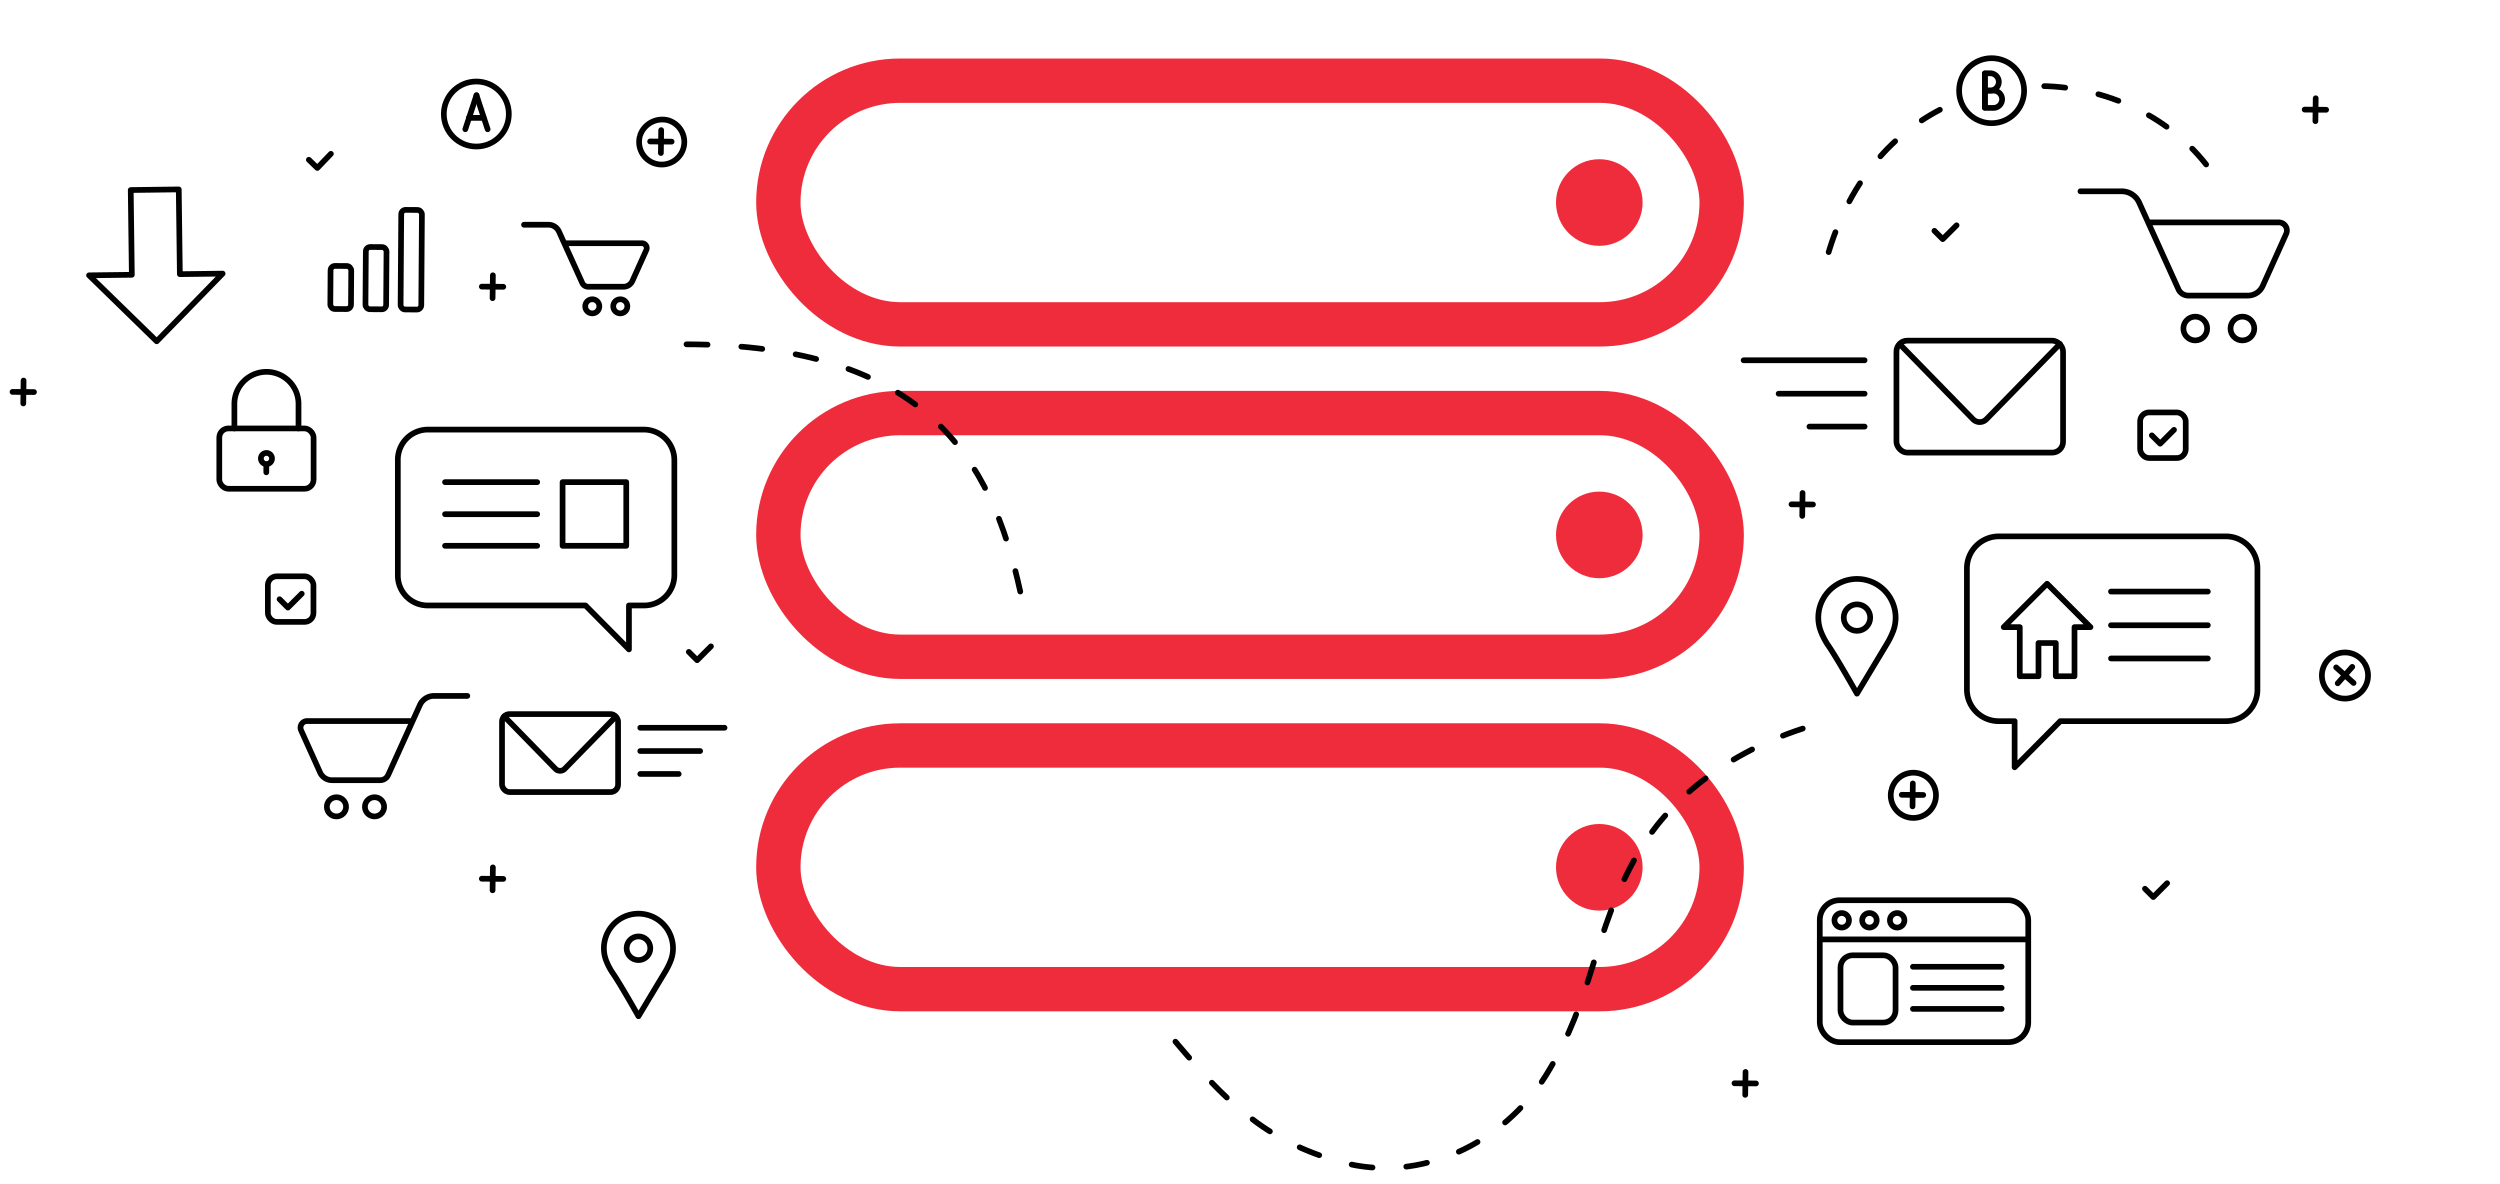 <svg xmlns="http://www.w3.org/2000/svg" width="570" height="270" viewBox="0 0 570 270">
  <defs>
    <style>
      .cls-1, .cls-3, .cls-4, .cls-5 {
        fill: none;
      }

      .cls-1 {
        stroke: #ef2c3b;
        stroke-miterlimit: 10;
        stroke-width: 10.113px;
      }

      .cls-2 {
        fill: #ef2c3b;
      }

      .cls-3, .cls-4 {
        stroke: #000;
        stroke-linecap: round;
        stroke-linejoin: round;
        stroke-width: 1.3px;
      }

      .cls-4 {
        stroke-dasharray: 4.801 7.711;
      }
    </style>
  </defs>
  <title>hosting</title>
  <g id="Layer_2" data-name="Layer 2">
    <g id="_2" data-name="2">
      <g id="hosting">
        <g id="red_icon" data-name="red icon">
          <g>
            <rect class="cls-1" x="177.463" y="18.395" width="215.079" height="55.559" rx="27.78" ry="27.78"/>
            <circle class="cls-2" cx="364.642" cy="46.175" r="9.874"/>
          </g>
          <g>
            <rect class="cls-1" x="177.463" y="94.18" width="215.079" height="55.559" rx="27.78" ry="27.78"/>
            <circle class="cls-2" cx="364.642" cy="121.96" r="9.874"/>
          </g>
          <g>
            <rect class="cls-1" x="177.463" y="169.966" width="215.079" height="55.559" rx="27.78" ry="27.78"/>
            <circle class="cls-2" cx="364.642" cy="197.745" r="9.874"/>
          </g>
        </g>
        <g id="icons">
          <g>
            <rect class="cls-3" x="75.342" y="60.641" width="4.715" height="9.816" rx="1" ry="1" transform="translate(0.457 -0.538) rotate(0.398)"/>
            <rect class="cls-3" x="83.368" y="56.326" width="4.715" height="14.187" rx="1" ry="1" transform="translate(0.442 -0.594) rotate(0.398)"/>
            <rect class="cls-3" x="91.409" y="47.861" width="4.715" height="22.708" rx="1" ry="1" transform="translate(0.414 -0.65) rotate(0.398)"/>
          </g>
          <g>
            <g>
              <line class="cls-3" x1="106.091" y1="29.466" x2="108.637" y2="21.724"/>
              <line class="cls-3" x1="111.182" y1="29.466" x2="108.637" y2="21.724"/>
              <line class="cls-3" x1="106.903" y1="26.87" x2="110.268" y2="26.87"/>
            </g>
            <circle class="cls-3" cx="108.602" cy="25.996" r="7.411"/>
          </g>
          <g>
            <g>
              <line class="cls-3" x1="452.553" y1="24.491" x2="452.553" y2="16.8"/>
              <path class="cls-3" d="M452.545,20.664h1.968a1.968,1.968,0,0,1,1.968,1.968v0a1.968,1.968,0,0,1-1.968,1.968h-1.968a0,0,0,0,1,0,0V20.664A0,0,0,0,1,452.545,20.664Z"/>
              <path class="cls-3" d="M452.545,16.708h1.216a1.968,1.968,0,0,1,1.968,1.968v0a1.968,1.968,0,0,1-1.968,1.968h-1.216a0,0,0,0,1,0,0V16.708A0,0,0,0,1,452.545,16.708Z"/>
            </g>
            <circle class="cls-3" cx="454.089" cy="20.677" r="7.411"/>
          </g>
          <path class="cls-4" d="M268,237.5c11,13,20.072,22.668,37.942,27.5,18.047,4.875,36.934-4.4,46.529-19.814,11.081-17.8,10.5-32.239,20.845-50.395C379.968,183.112,393,171.5,413,165.5"/>
          <path class="cls-4" d="M232.619,134.875C226,104.5,211,78.5,156,78.5"/>
          <path class="cls-4" d="M442.292,25.023C429.729,31.565,419.316,44.25,415.244,64.2"/>
          <path class="cls-4" d="M503,37.5c-9.79-12.46-26.114-18.979-42.167-17.734"/>
          <g>
            <rect class="cls-3" x="50" y="97.68" width="21.5" height="13.76" rx="2.085" ry="2.085"/>
            <path class="cls-3" d="M53.44,97.68V92.09a7.31,7.31,0,0,1,7.31-7.31h0a7.31,7.31,0,0,1,7.31,7.31v5.59"/>
            <g>
              <circle class="cls-3" cx="60.75" cy="104.54" r="1.27"/>
              <line class="cls-3" x1="60.715" y1="107.686" x2="60.715" y2="105.966"/>
            </g>
          </g>
          <g>
            <path class="cls-3" d="M538.837,150.836a5.26,5.26,0,1,0,.306.448"/>
            <path class="cls-3" d="M536.316,152.045,533,155.792"/>
            <path class="cls-3" d="M532.642,152.164l3.974,3.555"/>
          </g>
          <g id="Layer_2_copy_2" data-name="Layer 2 copy 2">
            <g>
              <rect class="cls-3" x="114.461" y="162.812" width="26.462" height="17.782" rx="1.724" ry="1.724"/>
              <path class="cls-3" d="M114.966,163.341,126.642,175.3a1.477,1.477,0,0,0,2.113,0l11.6-11.877"/>
              <line class="cls-3" x1="145.98" y1="165.93" x2="165.194" y2="165.93"/>
              <line class="cls-3" x1="145.98" y1="171.239" x2="159.632" y2="171.239"/>
              <line class="cls-3" x1="145.98" y1="176.464" x2="154.744" y2="176.464"/>
            </g>
            <g>
              <rect class="cls-3" x="432.388" y="77.667" width="37.99" height="25.528" rx="2.475" ry="2.475" transform="translate(902.766 180.862) rotate(-180)"/>
              <path class="cls-3" d="M469.654,78.426,452.891,95.592a2.12,2.12,0,0,1-3.034,0L433.208,78.541"/>
              <line class="cls-3" x1="425.129" y1="82.143" x2="397.544" y2="82.143"/>
              <line class="cls-3" x1="425.129" y1="89.766" x2="405.529" y2="89.766"/>
              <line class="cls-3" x1="425.129" y1="97.267" x2="412.546" y2="97.267"/>
            </g>
            <g>
              <path class="cls-3" d="M489.783,50.707h29.763a1.851,1.851,0,0,1,1.7,2.612l-5.36,11.9a3.7,3.7,0,0,1-3.381,2.175H498.932a2.466,2.466,0,0,1-2.25-1.448L487.734,46.2a4.407,4.407,0,0,0-4.016-2.587h-9.371"/>
              <circle class="cls-3" cx="511.267" cy="74.903" r="2.712"/>
              <circle class="cls-3" cx="500.525" cy="74.903" r="2.712"/>
            </g>
            <g>
              <path class="cls-3" d="M94.071,164.4H70.022a1.5,1.5,0,0,0-1.373,2.111l4.331,9.616a2.988,2.988,0,0,0,2.733,1.757H86.678a1.994,1.994,0,0,0,1.819-1.169l7.23-15.955a3.561,3.561,0,0,1,3.245-2.09h7.572"/>
              <circle class="cls-3" cx="76.711" cy="183.956" r="2.191"/>
              <circle class="cls-3" cx="85.391" cy="183.956" r="2.191"/>
            </g>
            <g>
              <path class="cls-3" d="M128.655,55.457h17.693a1.1,1.1,0,0,1,1.01,1.553l-3.186,7.074a2.2,2.2,0,0,1-2.01,1.293h-8.068a1.467,1.467,0,0,1-1.338-.86l-5.319-11.738a2.621,2.621,0,0,0-2.388-1.538h-5.571"/>
              <circle class="cls-3" cx="141.427" cy="69.841" r="1.612"/>
              <circle class="cls-3" cx="135.041" cy="69.841" r="1.612"/>
            </g>
            <g>
              <path class="cls-3" d="M97.559,97.948h49.249a6.949,6.949,0,0,1,6.942,6.93v26.31a6.89,6.89,0,0,1-6.942,6.86H143.4v10.009l-9.91-10.009H97.559a6.813,6.813,0,0,1-6.852-6.86v-26.31A6.872,6.872,0,0,1,97.559,97.948Z"/>
              <line class="cls-3" x1="122.482" y1="109.928" x2="101.468" y2="109.928"/>
              <line class="cls-3" x1="122.482" y1="117.237" x2="101.468" y2="117.237"/>
              <line class="cls-3" x1="122.482" y1="124.445" x2="101.468" y2="124.445"/>
              <rect class="cls-3" x="128.269" y="109.928" width="14.517" height="14.517" transform="translate(271.055 234.373) rotate(-180)"/>
            </g>
            <g>
              <path class="cls-3" d="M507.494,122.291H455.748a7.3,7.3,0,0,0-7.294,7.281v27.643a7.239,7.239,0,0,0,7.294,7.208h3.586v10.516l10.413-10.516h37.747a7.158,7.158,0,0,0,7.2-7.208V129.572A7.22,7.22,0,0,0,507.494,122.291Z"/>
              <polygon class="cls-3" points="476.627 142.984 472.987 142.984 472.987 154.183 468.721 154.183 468.721 146.61 464.774 146.61 464.774 154.183 460.508 154.183 460.508 142.984 456.844 142.984 466.736 133.092 476.627 142.984"/>
              <line class="cls-3" x1="481.307" y1="134.877" x2="503.387" y2="134.877"/>
              <line class="cls-3" x1="481.307" y1="142.557" x2="503.387" y2="142.557"/>
              <line class="cls-3" x1="481.307" y1="150.13" x2="503.387" y2="150.13"/>
            </g>
            <g>
              <path class="cls-3" d="M153.449,216.2a7.879,7.879,0,0,1-.221,1.856,8.076,8.076,0,0,1-.235.79,16.372,16.372,0,0,1-1.352,2.764c-1.546,2.575-6.07,10.091-6.07,10.091s-4.2-7.463-5.925-9.919a14.143,14.143,0,0,1-1.5-2.936,8.08,8.08,0,0,1-.236-.79,7.879,7.879,0,1,1,15.536-1.856Z"/>
              <circle class="cls-3" cx="145.571" cy="216.202" r="2.701"/>
            </g>
            <g>
              <path class="cls-3" d="M432.2,140.812a8.825,8.825,0,0,1-.247,2.076,9.069,9.069,0,0,1-.263.883,18.315,18.315,0,0,1-1.513,3.091c-1.728,2.881-6.789,11.288-6.789,11.288s-4.694-8.348-6.628-11.095a15.818,15.818,0,0,1-1.674-3.284,8.813,8.813,0,1,1,17.114-2.959Z"/>
              <circle class="cls-3" cx="423.389" cy="140.812" r="3.022"/>
            </g>
            <g>
              <path class="cls-3" d="M145.826,31.328a5.151,5.151,0,1,0,6.471-3.911,5.349,5.349,0,0,0-6.337,3.4"/>
              <path class="cls-3" d="M148.229,32.253l4.9.041"/>
              <path class="cls-3" d="M150.681,34.89l.069-5.222"/>
            </g>
            <g>
              <path class="cls-3" d="M431.2,180.288a5.155,5.155,0,1,0,.134-.513"/>
              <path class="cls-3" d="M433.6,181.214l4.9.041"/>
              <path class="cls-3" d="M436.055,183.851l.069-5.222"/>
            </g>
            <g>
              <rect class="cls-3" x="61.072" y="131.397" width="10.396" height="10.396" rx="2.027" ry="2.027"/>
              <polyline class="cls-3" points="68.796 135.369 65.64 138.525 63.743 136.629"/>
            </g>
            <g>
              <rect class="cls-3" x="487.95" y="94.033" width="10.396" height="10.396" rx="2.027" ry="2.027"/>
              <polyline class="cls-3" points="495.674 98.005 492.518 101.161 490.622 99.265"/>
            </g>
            <polyline class="cls-3" points="494.1 201.37 490.944 204.527 489.048 202.63"/>
            <polyline class="cls-3" points="162.1 147.37 158.944 150.527 157.048 148.63"/>
            <polyline class="cls-3" points="446.1 51.37 442.944 54.527 441.048 52.63"/>
            <polyline class="cls-3" points="75.444 35.072 72.353 38.292 70.418 36.434"/>
            <g>
              <path class="cls-3" d="M109.854,200.349l4.9.041"/>
              <path class="cls-3" d="M112.306,202.987l.069-5.222"/>
            </g>
            <g>
              <path class="cls-3" d="M109.854,65.349l4.9.041"/>
              <path class="cls-3" d="M112.306,67.987l.069-5.222"/>
            </g>
            <g>
              <path class="cls-3" d="M2.854,89.349l4.9.041"/>
              <path class="cls-3" d="M5.306,91.987l.069-5.222"/>
            </g>
            <g>
              <path class="cls-3" d="M525.46,24.987l4.9.041"/>
              <path class="cls-3" d="M527.912,27.625l.069-5.222"/>
            </g>
            <g>
              <path class="cls-3" d="M395.46,246.987l4.9.041"/>
              <path class="cls-3" d="M397.912,249.625l.069-5.222"/>
            </g>
            <g>
              <path class="cls-3" d="M408.46,114.987l4.9.041"/>
              <path class="cls-3" d="M410.912,117.625l.069-5.222"/>
            </g>
            <g id="real_estate_marker_earth_copy_2" data-name="real estate, marker, earth copy 2">
              <polygon class="cls-3" points="41.007 62.509 40.758 43.186 29.808 43.327 30.057 62.65 20.301 62.775 35.728 77.81 50.762 62.383 41.007 62.509"/>
            </g>
          </g>
          <g>
            <rect class="cls-3" x="414.911" y="205.251" width="47.53" height="32.361" rx="4.529" ry="4.529"/>
            <line class="cls-3" x1="414.911" y1="214.184" x2="462.441" y2="214.184"/>
            <circle class="cls-3" cx="419.911" cy="209.83" r="1.657"/>
            <circle class="cls-3" cx="426.232" cy="209.83" r="1.657"/>
            <circle class="cls-3" cx="432.552" cy="209.83" r="1.657"/>
            <rect class="cls-3" x="419.63" y="217.808" width="12.557" height="15.338" rx="2.778" ry="2.778"/>
            <line class="cls-3" x1="436.148" y1="220.42" x2="456.374" y2="220.42"/>
            <line class="cls-3" x1="436.148" y1="225.224" x2="456.374" y2="225.224"/>
            <line class="cls-3" x1="436.148" y1="230.027" x2="456.374" y2="230.027"/>
          </g>
        </g>
        <rect class="cls-5" width="570" height="270"/>
      </g>
    </g>
  </g>
</svg>
